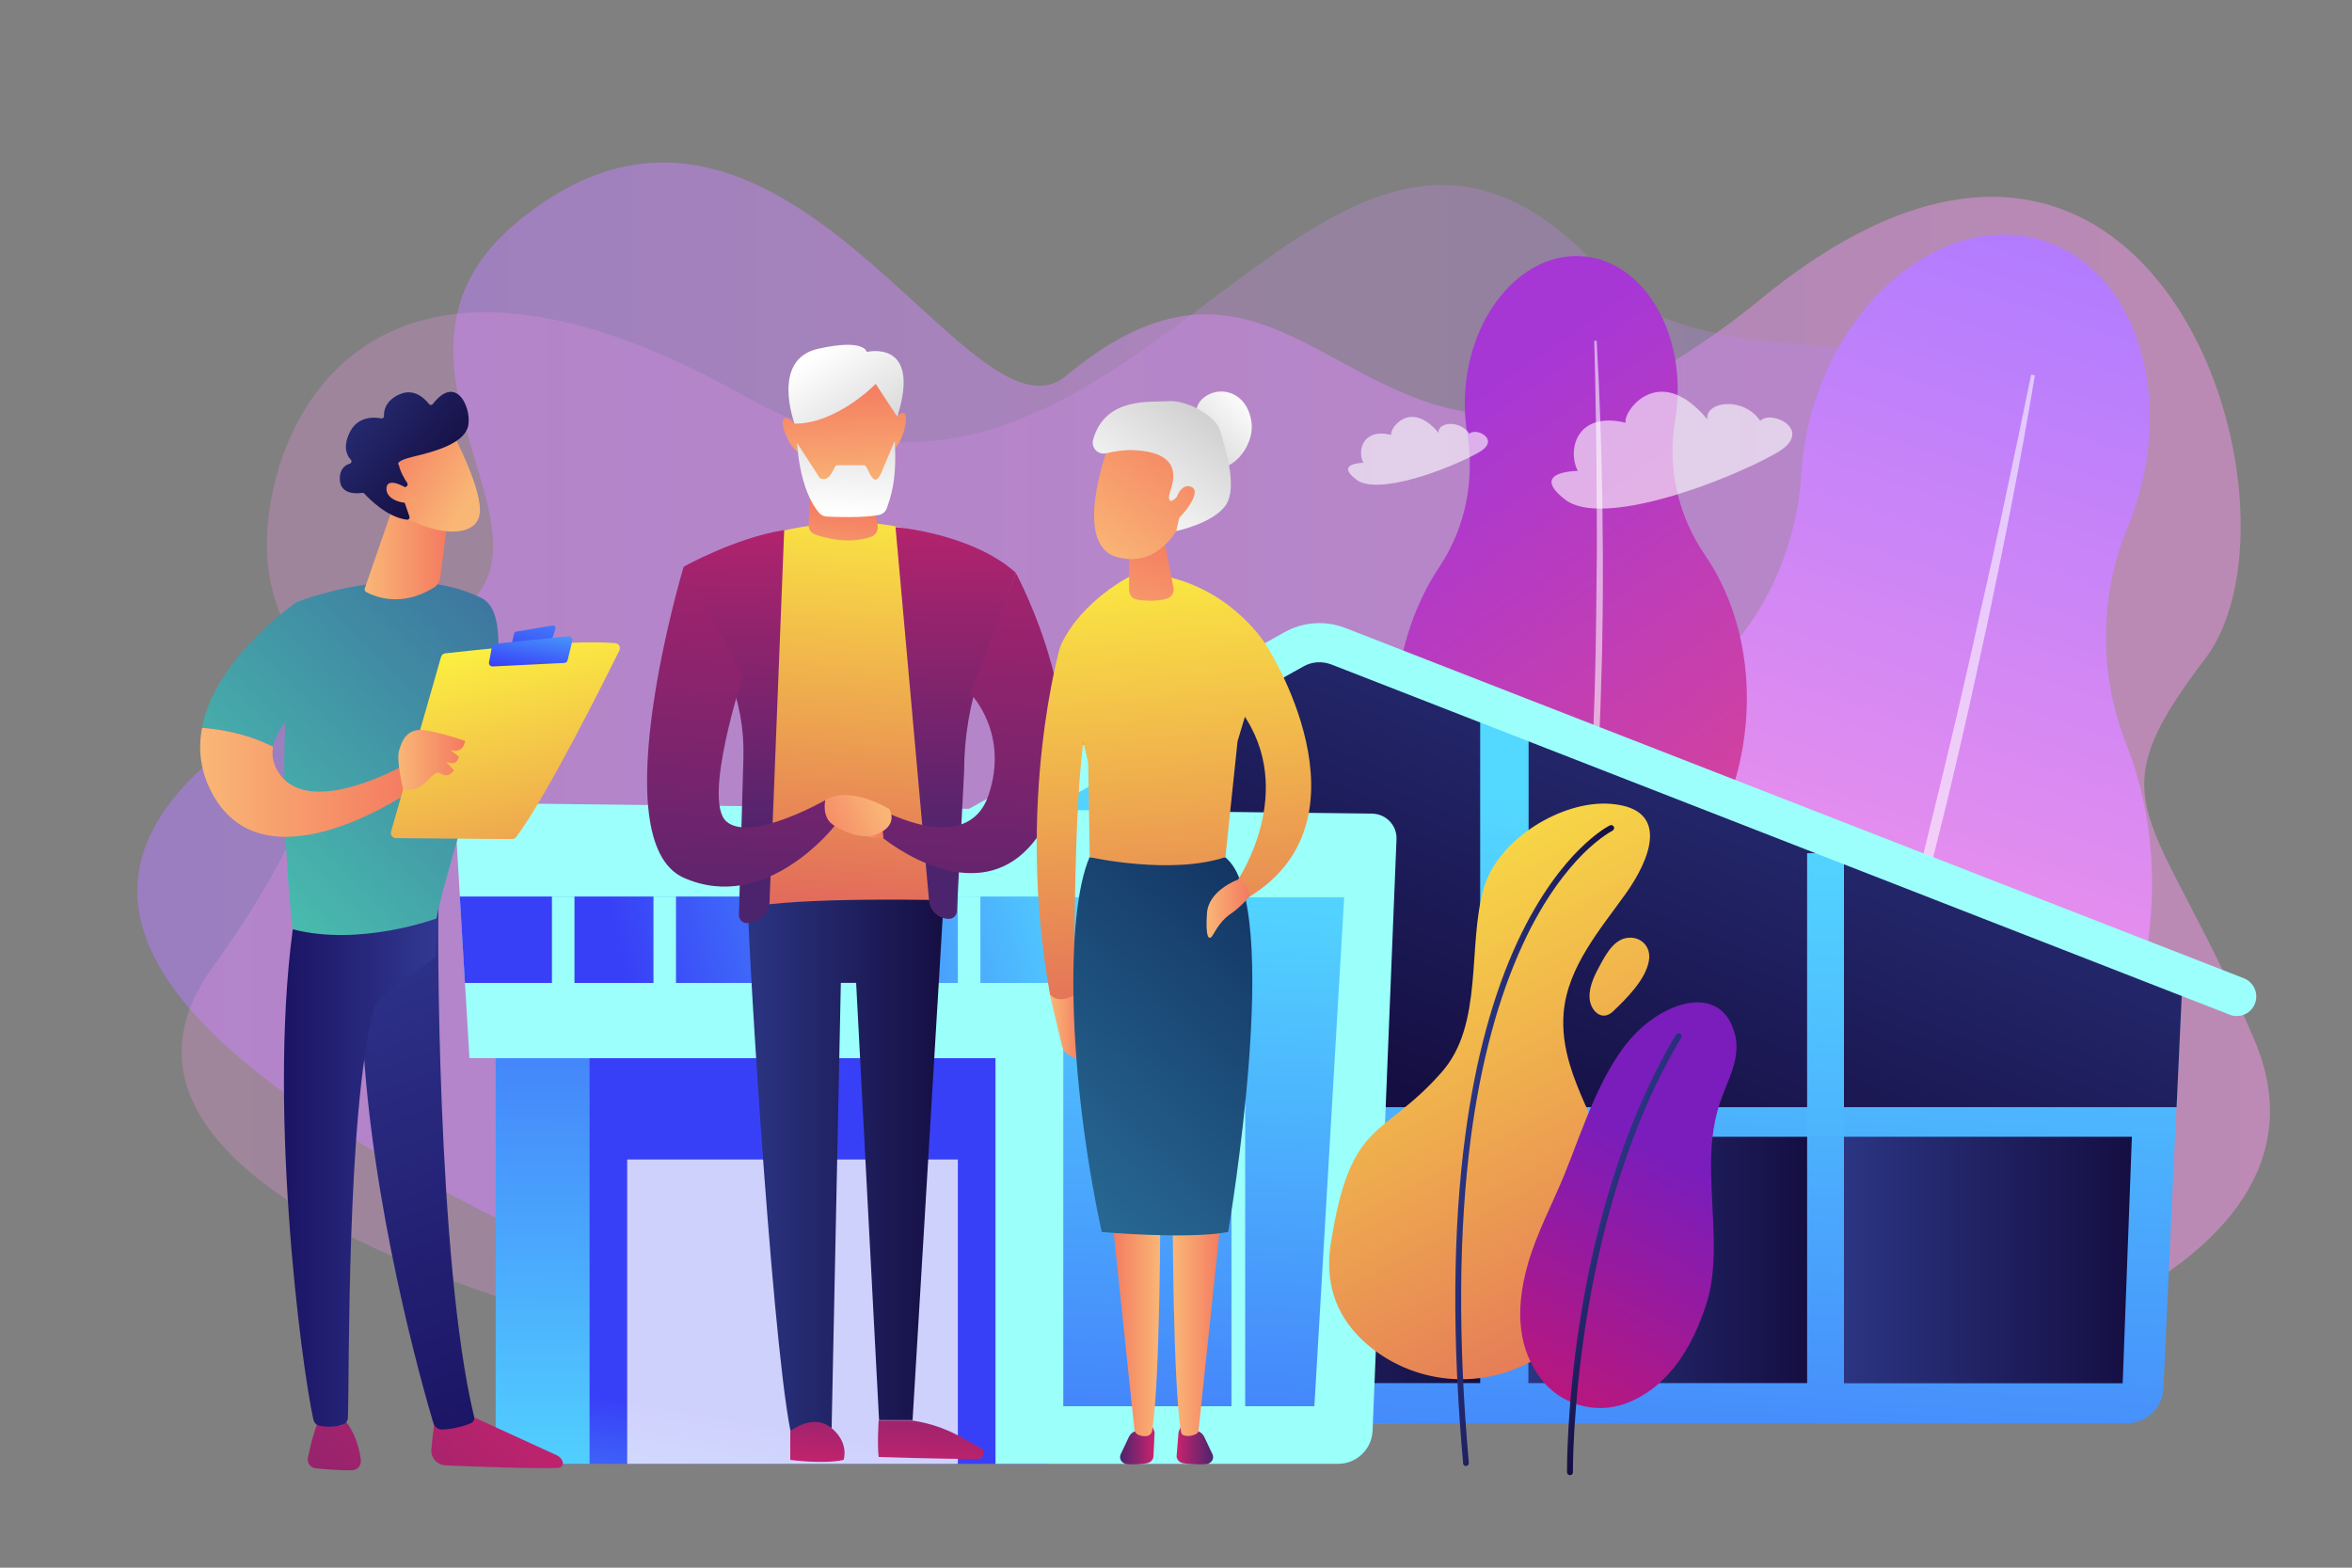 <?xml version="1.0" encoding="utf-8"?>
<!-- Generator: Adobe Illustrator 22.1.0, SVG Export Plug-In . SVG Version: 6.00 Build 0)  -->
<svg version="1.1" id="Illustration" xmlns="http://www.w3.org/2000/svg" xmlns:xlink="http://www.w3.org/1999/xlink" x="0px"
	 y="0px" viewBox="0 0 1200 800" style="enable-background:new 0 0 1200 800;" xml:space="preserve">
<rect x="0" y="0" width="1200" height="800" fill="#808080" stroke="none"/>
<style type="text/css">
	.st0{opacity:0.5;fill:url(#SVGID_1_);enable-background:new    ;}
	.st1{opacity:0.26;fill:url(#SVGID_2_);enable-background:new    ;}
	.st2{fill:url(#SVGID_3_);}
	.st3{opacity:0.57;fill:#FFFFFF;enable-background:new    ;}
	.st4{fill:url(#SVGID_4_);}
	.st5{fill:url(#SVGID_5_);}
	.st6{fill:url(#SVGID_6_);}
	.st7{fill:url(#SVGID_7_);}
	.st8{fill:url(#SVGID_8_);}
	.st9{fill:url(#SVGID_9_);}
	.st10{fill:url(#SVGID_10_);}
	.st11{fill:url(#SVGID_11_);}
	.st12{fill:url(#SVGID_12_);}
	.st13{fill:url(#SVGID_13_);}
	.st14{fill:url(#SVGID_14_);}
	.st15{fill:url(#SVGID_15_);}
	.st16{opacity:0.76;fill:#FFFFFF;enable-background:new    ;}
	.st17{fill:url(#SVGID_16_);}
	.st18{fill:url(#SVGID_17_);}
	.st19{fill:url(#SVGID_18_);}
	.st20{fill:url(#SVGID_19_);}
	.st21{fill:url(#SVGID_20_);}
	.st22{fill:url(#SVGID_21_);}
	.st23{fill:url(#SVGID_22_);}
	.st24{fill:url(#SVGID_23_);}
	.st25{fill:url(#SVGID_24_);}
	.st26{fill:url(#SVGID_25_);}
	.st27{fill:url(#SVGID_26_);}
	.st28{fill:url(#SVGID_27_);}
	.st29{fill:url(#SVGID_28_);}
	.st30{fill:url(#SVGID_29_);}
	.st31{fill:url(#SVGID_30_);}
	.st32{fill:url(#SVGID_31_);}
	.st33{fill:url(#SVGID_32_);}
	.st34{fill:url(#SVGID_33_);}
	.st35{fill:url(#SVGID_34_);}
	.st36{fill:url(#SVGID_35_);}
	.st37{fill:url(#SVGID_36_);}
	.st38{fill:url(#SVGID_37_);}
	.st39{fill:url(#SVGID_38_);}
	.st40{fill:url(#SVGID_39_);}
	.st41{fill:url(#SVGID_40_);}
	.st42{fill:url(#SVGID_41_);}
	.st43{fill:url(#SVGID_42_);}
	.st44{fill:url(#SVGID_43_);}
	.st45{fill:url(#SVGID_44_);}
	.st46{fill:url(#SVGID_45_);}
	.st47{fill:url(#SVGID_46_);}
	.st48{fill:url(#SVGID_47_);}
	.st49{fill:url(#SVGID_48_);}
	.st50{fill:url(#SVGID_49_);}
	.st51{fill:url(#SVGID_50_);}
	.st52{fill:url(#SVGID_51_);}
	.st53{fill:url(#SVGID_52_);}
	.st54{fill:url(#SVGID_53_);}
	.st55{fill:url(#SVGID_54_);}
	.st56{fill:url(#SVGID_55_);}
	.st57{fill:url(#SVGID_56_);}
	.st58{fill:url(#SVGID_57_);}
	.st59{fill:url(#SVGID_58_);}
	.st60{fill:url(#SVGID_59_);}
	.st61{fill:url(#SVGID_60_);}
	.st62{fill:url(#SVGID_61_);}
	.st63{opacity:0.6;fill:#FFFFFF;enable-background:new    ;}
	.st64{fill:url(#SVGID_62_);}
	.st65{fill:url(#SVGID_63_);}
	.st66{fill:url(#SVGID_64_);}
	.st67{fill:url(#SVGID_65_);}
	.st68{fill:url(#SVGID_66_);}
	.st69{fill:url(#SVGID_67_);}
	.st70{fill:url(#SVGID_68_);}
	.st71{fill:url(#SVGID_69_);}
	.st72{fill:url(#SVGID_70_);}
	.st73{fill:url(#SVGID_71_);}
	.st74{fill:url(#SVGID_72_);}
	.st75{fill:url(#SVGID_73_);}
	.st76{fill:url(#SVGID_74_);}
	.st77{fill:url(#SVGID_75_);}
	.st78{fill:url(#SVGID_76_);}
	.st79{fill:url(#SVGID_77_);}
	.st80{fill:url(#SVGID_78_);}
</style>
<g>
	
		<linearGradient id="SVGID_1_" gradientUnits="userSpaceOnUse" x1="70.086" y1="404.257" x2="1158.126" y2="404.257" gradientTransform="matrix(1 0 0 -1 0 802)">
		<stop  offset="0" style="stop-color:#B37CFF"/>
		<stop  offset="1" style="stop-color:#F895E7"/>
	</linearGradient>
	<path class="st0" d="M264,113.2c-84.6,69.9,28.5,159.6-30.1,198.8S-67.3,427.5,177,579.1S611.2,701.3,836,712
		c157.3,7.5,365.3-61.3,314.3-181.1c-51-119.8-83.5-118.3-25.2-194.8c58.2-76.5-25.6-347.7-226-184.1s-221-72-355.2,39.8
		C493.9,233.4,397.6,2.7,264,113.2z"/>
	
		<linearGradient id="SVGID_2_" gradientUnits="userSpaceOnUse" x1="-2367.018" y1="391.267" x2="-1381.983" y2="391.267" gradientTransform="matrix(-1 0 0 -1 -1289.352 802)">
		<stop  offset="0" style="stop-color:#B37CFF"/>
		<stop  offset="1" style="stop-color:#F895E7"/>
	</linearGradient>
	<path class="st1" d="M821.2,142.8c57.8,67.2,258.6-7.5,256.5,116.5C1075.2,404.4,877.9,447,941.8,549s-18,180.1-274.8,178
		S8.6,633,108.2,494s33.2-146.1,28.3-207.6C131.6,225,182,90.3,380.8,202.6S674.7-27.4,821.2,142.8z"/>
	<g>
		
			<linearGradient id="SVGID_3_" gradientUnits="userSpaceOnUse" x1="1910.987" y1="1763.84" x2="2019.291" y2="1334.238" gradientTransform="matrix(0.841 0.542 0.542 -0.841 -1496.602 587.327)">
			<stop  offset="0" style="stop-color:#B37CFF"/>
			<stop  offset="1" style="stop-color:#F895E7"/>
		</linearGradient>
		<path class="st2" d="M1086.8,520.4c16.1-49.7,14.2-99.8-1.7-139.9c-14.2-35.8-14.3-75.9,0.4-111.4c1.6-3.7,3-7.6,4.2-11.5
			c19.3-59.8-1.7-120.1-46.9-134.7c-45.2-14.6-97.5,22.1-116.8,81.9c-4,12.2-6.2,24.5-6.9,36.4c-2.3,37.9-18.2,73.9-45.9,99.9
			c-24.7,23.3-45,54.9-57.1,92.1c-18,55.6-13.6,111.7,7.9,153.7c8.1,15.9,13.3,33.2,15.2,50.9c3.1,29.5,19.6,54,45,62.2
			c27.4,8.8,57.5-3.9,77.4-29.6c11.3-14.6,25.2-26.8,40.8-36.5C1039.3,610.6,1070.6,570.7,1086.8,520.4z"/>
		<path class="st3" d="M1038.2,191.5c-6.8,41.4-15,82.6-23.6,123.7c-2.2,10.3-4.5,20.5-6.7,30.8l-3.4,15.4l-3.5,15.3
			c-2.4,10.2-4.7,20.5-7.2,30.7l-7.6,30.6c-5.3,20.3-10.4,40.7-16.1,60.9c-2.8,10.1-5.5,20.3-8.5,30.3l-9,30.2
			c-12.3,40.2-25.7,80-41.1,119.1l-1.7-0.6l10.4-29.7l2.6-7.4l2.4-7.5l4.8-15l4.8-15c1.6-5,3.1-10,4.6-15c3-10,6.1-20.1,9-30.1
			c11.5-40.3,22.5-80.8,32.7-121.5c4.9-20.4,10-40.7,14.8-61.1l3.6-15.3l3.5-15.3c2.3-10.2,4.7-20.4,6.9-30.7
			c4.7-20.5,9.2-40.9,13.5-61.5c4.4-20.5,8.7-41.1,12.9-61.6L1038.2,191.5z"/>
	</g>
	<g>
		
			<linearGradient id="SVGID_4_" gradientUnits="userSpaceOnUse" x1="1670.579" y1="1516.882" x2="2046.403" y2="1363.404" gradientTransform="matrix(0.841 0.542 0.542 -0.841 -1496.602 587.327)">
			<stop  offset="0" style="stop-color:#A737D5"/>
			<stop  offset="1" style="stop-color:#EF497A"/>
		</linearGradient>
		<path class="st4" d="M890.7,369.3c2.9-32.9-5.3-63.5-20.7-85.9c-13.8-20-19.5-44.7-15.4-68.6c0.4-2.5,0.8-5.1,1-7.7
			c3.5-39.5-17.9-73.7-47.7-76.3c-29.8-2.6-56.8,27.3-60.2,66.9c-0.7,8.1-0.4,15.9,0.9,23.4c3.9,23.6-0.8,48-14.1,68
			c-11.9,17.8-19.9,40.1-22.1,64.8c-3.2,36.8,7.4,70.6,26.4,93.5c7.2,8.6,12.8,18.5,16.5,29.2c6,17.7,19.6,30.5,36.3,32
			c18,1.6,34.8-10.5,43.3-29.2c4.9-10.6,11.7-20,19.9-28.3C874.2,431.5,887.8,402.6,890.7,369.3z"/>
		<path class="st3" d="M814.6,173.8c1.6,26.5,2.4,53,2.9,79.5c0.1,6.6,0.1,13.3,0.2,19.9l0.1,9.9l0,9.9c0,6.6,0,13.3-0.1,19.9
			l-0.3,19.9c-0.4,13.3-0.7,26.5-1.3,39.8c-0.3,6.6-0.5,13.3-1,19.9l-1.3,19.9c-1.9,26.5-4.5,52.9-8.5,79.1l-1.1-0.2l2.2-19.7
			l0.6-4.9l0.4-5l0.8-9.9l0.9-9.9c0.3-3.3,0.5-6.6,0.7-9.9c0.4-6.6,0.9-13.2,1.3-19.8c1.4-26.4,2.5-52.9,3-79.4
			c0.2-13.2,0.4-26.5,0.5-39.7l0.1-9.9l0-9.9c0-6.6,0-13.2-0.1-19.9c0-13.2-0.1-26.5-0.4-39.7c-0.2-13.2-0.4-26.5-0.8-39.7
			L814.6,173.8z"/>
	</g>
	<g>
		<g>
			
				<linearGradient id="SVGID_5_" gradientUnits="userSpaceOnUse" x1="798.092" y1="400.223" x2="757.266" y2="-252.998" gradientTransform="matrix(1 0 0 -1 0 802)">
				<stop  offset="0" style="stop-color:#53D8FF"/>
				<stop  offset="1" style="stop-color:#3840F7"/>
			</linearGradient>
			<path class="st5" d="M470.8,439.1l200.9-113.3l441.8,172l-9.7,210.4c-0.4,10.2-8.8,18.2-19,18.2H481.6L470.8,439.1z"/>
			
				<linearGradient id="SVGID_6_" gradientUnits="userSpaceOnUse" x1="878.477" y1="517.023" x2="761.252" y2="227.311" gradientTransform="matrix(1 0 0 -1 0 802)">
				<stop  offset="0" style="stop-color:#2B3582"/>
				<stop  offset="1" style="stop-color:#150E42"/>
			</linearGradient>
			<polygon class="st6" points="470.8,439.1 475.5,565 1110.5,565 1113.6,497.9 671.7,325.9 			"/>
			
				<linearGradient id="SVGID_7_" gradientUnits="userSpaceOnUse" x1="937.11" y1="385.183" x2="893.93" y2="-305.69" gradientTransform="matrix(1 0 0 -1 0 802)">
				<stop  offset="0" style="stop-color:#53D8FF"/>
				<stop  offset="1" style="stop-color:#3840F7"/>
			</linearGradient>
			<rect x="922" y="435.4" class="st7" width="18.8" height="144.2"/>
			
				<linearGradient id="SVGID_8_" gradientUnits="userSpaceOnUse" x1="771.698" y1="396.132" x2="728.516" y2="-294.778" gradientTransform="matrix(1 0 0 -1 0 802)">
				<stop  offset="0" style="stop-color:#53D8FF"/>
				<stop  offset="1" style="stop-color:#3840F7"/>
			</linearGradient>
			<rect x="755.2" y="365.8" class="st8" width="24.7" height="213.9"/>
			
				<linearGradient id="SVGID_9_" gradientUnits="userSpaceOnUse" x1="566.459" y1="413.43" x2="523.278" y2="-277.476" gradientTransform="matrix(1 0 0 -1 0 802)">
				<stop  offset="0" style="stop-color:#53D8FF"/>
				<stop  offset="1" style="stop-color:#3840F7"/>
			</linearGradient>
			<rect x="549.5" y="385.7" class="st9" width="22.3" height="190.2"/>
			
				<linearGradient id="SVGID_10_" gradientUnits="userSpaceOnUse" x1="1139.098" y1="408.318" x2="407.663" y2="331.012" gradientTransform="matrix(1 0 0 -1 0 802)">
				<stop  offset="0" style="stop-color:#9CFFFB"/>
				<stop  offset="1" style="stop-color:#9BFFFA"/>
			</linearGradient>
			<path class="st10" d="M1141.2,518.5c-1.2,0-2.4-0.2-3.6-0.7L679.3,339.1c-4.7-1.8-9.9-1.5-14.3,1l-242.8,136
				c-4.8,2.7-10.9,1-13.6-3.8s-1-10.9,3.8-13.6l242.8-136c9.6-5.4,21-6.2,31.3-2.2l458.3,178.7c5.1,2,7.7,7.8,5.7,12.9
				C1149,516.1,1145.2,518.5,1141.2,518.5z"/>
			
				<linearGradient id="SVGID_11_" gradientUnits="userSpaceOnUse" x1="571.86" y1="158.99" x2="755.18" y2="158.99" gradientTransform="matrix(1 0 0 -1 0 802)">
				<stop  offset="0" style="stop-color:#2B3582"/>
				<stop  offset="1" style="stop-color:#150E42"/>
			</linearGradient>
			<rect x="571.9" y="580.1" class="st11" width="183.3" height="125.7"/>
			
				<linearGradient id="SVGID_12_" gradientUnits="userSpaceOnUse" x1="779.85" y1="158.99" x2="922.04" y2="158.99" gradientTransform="matrix(1 0 0 -1 0 802)">
				<stop  offset="0" style="stop-color:#2B3582"/>
				<stop  offset="1" style="stop-color:#150E42"/>
			</linearGradient>
			<rect x="779.8" y="580.1" class="st12" width="142.2" height="125.7"/>
			
				<linearGradient id="SVGID_13_" gradientUnits="userSpaceOnUse" x1="940.84" y1="158.995" x2="1087.73" y2="158.995" gradientTransform="matrix(1 0 0 -1 0 802)">
				<stop  offset="0" style="stop-color:#2B3582"/>
				<stop  offset="1" style="stop-color:#150E42"/>
			</linearGradient>
			<polygon class="st13" points="1083,705.9 940.8,705.9 940.8,580.1 1087.7,580.1 			"/>
		</g>
		
			<linearGradient id="SVGID_14_" gradientUnits="userSpaceOnUse" x1="361.896" y1="-73.93" x2="387.99" y2="74.334" gradientTransform="matrix(1 0 0 -1 0 802)">
			<stop  offset="0" style="stop-color:#53D8FF"/>
			<stop  offset="1" style="stop-color:#3840F7"/>
		</linearGradient>
		<rect x="274" y="522.7" class="st14" width="260.7" height="224.3"/>
		
			<linearGradient id="SVGID_15_" gradientUnits="userSpaceOnUse" x1="276.073" y1="29.228" x2="278.445" y2="462.032" gradientTransform="matrix(1 0 0 -1 0 802)">
			<stop  offset="0" style="stop-color:#53D8FF"/>
			<stop  offset="1" style="stop-color:#3840F7"/>
		</linearGradient>
		<path class="st15" d="M300.8,747h-35.4c-6.9,0-12.5-5.6-12.5-12.5V515h47.9V747z"/>
		<rect x="320" y="591.7" class="st16" width="168.7" height="155.3"/>
		
			<linearGradient id="SVGID_16_" gradientUnits="userSpaceOnUse" x1="232.559" y1="223.615" x2="712.431" y2="223.615" gradientTransform="matrix(1 0 0 -1 0 802)">
			<stop  offset="0" style="stop-color:#9CFFFB"/>
			<stop  offset="1" style="stop-color:#9BFFFA"/>
		</linearGradient>
		<path class="st17" d="M245.3,409.8c-7.3-0.1-13.2,6-12.7,13.4l6.9,116.8h268.4v207h174.8c9.4,0,17.2-7.4,17.6-16.9l12.2-301.8
			c0.3-7.1-5.3-13-12.5-13.1L245.3,409.8z"/>
		
			<linearGradient id="SVGID_17_" gradientUnits="userSpaceOnUse" x1="554.299" y1="366.15" x2="319.802" y2="305.713" gradientTransform="matrix(1 0 0 -1 0 802)">
			<stop  offset="0" style="stop-color:#53D8FF"/>
			<stop  offset="1" style="stop-color:#3840F7"/>
		</linearGradient>
		<polygon class="st18" points="237.2,501.6 534.7,501.6 534.7,457.5 234.6,457.5 		"/>
		
			<linearGradient id="SVGID_18_" gradientUnits="userSpaceOnUse" x1="281.64" y1="322.425" x2="293.14" y2="322.425" gradientTransform="matrix(1 0 0 -1 0 802)">
			<stop  offset="0" style="stop-color:#9CFFFB"/>
			<stop  offset="1" style="stop-color:#9BFFFA"/>
		</linearGradient>
		<rect x="281.6" y="457.5" class="st19" width="11.5" height="44.1"/>
		
			<linearGradient id="SVGID_19_" gradientUnits="userSpaceOnUse" x1="333.39" y1="322.425" x2="344.89" y2="322.425" gradientTransform="matrix(1 0 0 -1 0 802)">
			<stop  offset="0" style="stop-color:#9CFFFB"/>
			<stop  offset="1" style="stop-color:#9BFFFA"/>
		</linearGradient>
		<rect x="333.4" y="457.5" class="st20" width="11.5" height="44.1"/>
		
			<linearGradient id="SVGID_20_" gradientUnits="userSpaceOnUse" x1="385.15" y1="322.425" x2="396.65" y2="322.425" gradientTransform="matrix(1 0 0 -1 0 802)">
			<stop  offset="0" style="stop-color:#9CFFFB"/>
			<stop  offset="1" style="stop-color:#9BFFFA"/>
		</linearGradient>
		<rect x="385.1" y="457.5" class="st21" width="11.5" height="44.1"/>
		
			<linearGradient id="SVGID_21_" gradientUnits="userSpaceOnUse" x1="436.91" y1="322.425" x2="448.41" y2="322.425" gradientTransform="matrix(1 0 0 -1 0 802)">
			<stop  offset="0" style="stop-color:#9CFFFB"/>
			<stop  offset="1" style="stop-color:#9BFFFA"/>
		</linearGradient>
		<rect x="436.9" y="457.5" class="st22" width="11.5" height="44.1"/>
		
			<linearGradient id="SVGID_22_" gradientUnits="userSpaceOnUse" x1="488.67" y1="322.425" x2="500.17" y2="322.425" gradientTransform="matrix(1 0 0 -1 0 802)">
			<stop  offset="0" style="stop-color:#9CFFFB"/>
			<stop  offset="1" style="stop-color:#9BFFFA"/>
		</linearGradient>
		<rect x="488.7" y="457.5" class="st23" width="11.5" height="44.1"/>
		
			<linearGradient id="SVGID_23_" gradientUnits="userSpaceOnUse" x1="614.881" y1="360.034" x2="591.816" y2="-154.182" gradientTransform="matrix(1 0 0 -1 0 802)">
			<stop  offset="0" style="stop-color:#53D8FF"/>
			<stop  offset="1" style="stop-color:#3840F7"/>
		</linearGradient>
		<polygon class="st24" points="670.6,717.6 542.5,717.6 542.5,457.9 685.8,457.9 		"/>
		
			<linearGradient id="SVGID_24_" gradientUnits="userSpaceOnUse" x1="591.711" y1="364.527" x2="567.241" y2="-181.015" gradientTransform="matrix(1 0 0 -1 0 802)">
			<stop  offset="0" style="stop-color:#9CFFFB"/>
			<stop  offset="1" style="stop-color:#9BFFFA"/>
		</linearGradient>
		<rect x="581.3" y="450.9" class="st25" width="7" height="282"/>
		
			<linearGradient id="SVGID_25_" gradientUnits="userSpaceOnUse" x1="638.721" y1="364.527" x2="614.251" y2="-181.015" gradientTransform="matrix(1 0 0 -1 0 802)">
			<stop  offset="0" style="stop-color:#9CFFFB"/>
			<stop  offset="1" style="stop-color:#9BFFFA"/>
		</linearGradient>
		<rect x="628.3" y="450.9" class="st26" width="7" height="282"/>
	</g>
	<g>
		<g>
			<g>
				
					<linearGradient id="SVGID_26_" gradientUnits="userSpaceOnUse" x1="1104.751" y1="593.195" x2="1409.091" y2="195.69" gradientTransform="matrix(0.988 0.155 0.155 -0.988 -508.612 798.317)">
					<stop  offset="0" style="stop-color:#FDF53F"/>
					<stop  offset="1" style="stop-color:#D93C65"/>
				</linearGradient>
				<path class="st27" d="M801,543.5c-2.6-8.7-4-17.5-3.2-26.8c2-23.4,18.8-42.6,31.9-61c12-16.9,23-43.1-8-45.5
					c-24.7-1.9-57.3,17.9-64.6,42.8c-8.6,29.5,0.1,69.7-21.6,94.2c-30.3,34.4-46.4,22.9-56.5,87.3c-4.3,27.5,8.5,45.1,24.7,56.3
					c25.5,17.5,59.2,17.4,84.5-0.4c22.4-15.7,38.2-40.9,38.5-68.7C827,593.7,808.8,569.5,801,543.5z"/>
				
					<linearGradient id="SVGID_27_" gradientUnits="userSpaceOnUse" x1="1206.797" y1="412.075" x2="1257.596" y2="412.075" gradientTransform="matrix(0.988 0.155 0.155 -0.988 -508.612 798.317)">
					<stop  offset="0" style="stop-color:#2B3582"/>
					<stop  offset="1" style="stop-color:#150E42"/>
				</linearGradient>
				<path class="st28" d="M748,748.2c-0.8,0-1.4-0.6-1.5-1.4c-5.7-63.1-5.3-119.5,1.1-167.5c5.1-38.5,14.1-71.8,26.7-98.9
					c11.3-24.2,23.4-39,31.6-47.1c9-8.9,15.2-12,15.5-12.1c0.8-0.4,1.6,0,2,0.7s0,1.6-0.7,2c-0.1,0.1-6.2,3.1-14.9,11.7
					c-8,8-19.9,22.5-30.9,46.4c-12.4,26.9-21.3,59.8-26.4,98c-6.3,47.7-6.7,103.8-1.1,166.5c0.1,0.8-0.5,1.5-1.4,1.6
					C748.1,748.2,748.1,748.2,748,748.2z"/>
			</g>
			
				<linearGradient id="SVGID_28_" gradientUnits="userSpaceOnUse" x1="1166.874" y1="640.762" x2="1471.217" y2="243.254" gradientTransform="matrix(0.988 0.155 0.155 -0.988 -508.612 798.317)">
				<stop  offset="0" style="stop-color:#FDF53F"/>
				<stop  offset="1" style="stop-color:#D93C65"/>
			</linearGradient>
			<path class="st29" d="M836,479.4c-1.1-0.5-2.4-0.8-3.8-0.9c-7.8-0.3-12.2,7.3-15.4,13.2c-2.8,5.1-6.1,11.3-5.8,17.3
				c0.2,6.5,6.1,12.7,12,7.1c6.7-6.4,16.8-16.3,18.3-26C842.1,485.4,840,481.2,836,479.4z"/>
		</g>
		<g>
			
				<linearGradient id="SVGID_29_" gradientUnits="userSpaceOnUse" x1="1537.676" y1="637.044" x2="1561.469" y2="819.457" gradientTransform="matrix(0.926 0.377 0.377 -0.926 -900.055 761.802)">
				<stop  offset="0" style="stop-color:#CE1567"/>
				<stop  offset="1" style="stop-color:#7A1DBC"/>
			</linearGradient>
			<path class="st30" d="M870.7,665.1c6.4-20.1,2.6-44.9,2.3-67.3c-0.2-11.8,0.7-23.4,4.4-34.7c3.7-11.3,11-22.9,7.8-35.2
				c-6.4-24.7-32-18-48.5-2.7c-19.1,17.7-28.7,50.1-38.7,74.6c-6.1,14.8-14,29.7-18.4,45c-7.3,25.4-4.2,44.3,6.3,58.4
				c10,13.5,27.8,18.8,43.6,13C843.8,710.9,860.4,697.5,870.7,665.1z"/>
			
				<linearGradient id="SVGID_30_" gradientUnits="userSpaceOnUse" x1="1533.821" y1="765.196" x2="1572.991" y2="765.196" gradientTransform="matrix(0.926 0.377 0.377 -0.926 -900.055 761.802)">
				<stop  offset="0" style="stop-color:#2B3582"/>
				<stop  offset="1" style="stop-color:#150E42"/>
			</linearGradient>
			<path class="st31" d="M801,752.8c-0.8,0-1.5-0.7-1.5-1.5c0-0.3-0.3-32.6,6.4-76c6.2-40.1,19.7-98.2,49.2-147.3
				c0.4-0.7,1.3-0.9,2.1-0.5s0.9,1.3,0.5,2.1c-55.9,93.2-55.2,220.5-55.2,221.8C802.5,752.1,801.9,752.8,801,752.8
				C801,752.8,801,752.8,801,752.8z"/>
		</g>
	</g>
	<g>
		
			<linearGradient id="SVGID_31_" gradientUnits="userSpaceOnUse" x1="381.328" y1="211.39" x2="481.79" y2="211.39" gradientTransform="matrix(1 0 0 -1 0 802)">
			<stop  offset="0" style="stop-color:#2B3582"/>
			<stop  offset="1" style="stop-color:#150E42"/>
		</linearGradient>
		<path class="st32" d="M381.5,454.9c-1.5,0.3,11.7,224.8,21.8,275.3l21-1.6l4.7-227.1h7.8l11.7,223.2h17.1l16.3-272.2
			C481.8,452.5,416.5,447.9,381.5,454.9z"/>
		
			<linearGradient id="SVGID_32_" gradientUnits="userSpaceOnUse" x1="416.45" y1="49.229" x2="419.634" y2="133.072" gradientTransform="matrix(1 0 0 -1 0 802)">
			<stop  offset="0" style="stop-color:#CB236D"/>
			<stop  offset="1" style="stop-color:#4C246D"/>
		</linearGradient>
		<path class="st33" d="M403.2,745c0,0,17.1,2.3,27.2,0c0,0,3.1-8.6-6.2-16.3c-9.3-7.8-21,1.6-21,1.6V745z"/>
		
			<linearGradient id="SVGID_33_" gradientUnits="userSpaceOnUse" x1="474.315" y1="47.031" x2="477.499" y2="130.875" gradientTransform="matrix(1 0 0 -1 0 802)">
			<stop  offset="0" style="stop-color:#CB236D"/>
			<stop  offset="1" style="stop-color:#4C246D"/>
		</linearGradient>
		<path class="st34" d="M448.3,724.8c0,0-0.8,12.4,0,18.7c0,0,32.7,1.1,50.6,1c3.3,0,4.2-4.5,1.2-5.8c-5.8-2.5-16.1-11.1-34.7-13.8
			H448.3z"/>
		
			<linearGradient id="SVGID_34_" gradientUnits="userSpaceOnUse" x1="447.038" y1="566.014" x2="425.72" y2="263.449" gradientTransform="matrix(1 0 0 -1 0 802)">
			<stop  offset="0" style="stop-color:#FDF53F"/>
			<stop  offset="1" style="stop-color:#D93C65"/>
		</linearGradient>
		<path class="st35" d="M388.5,273.7c0,0,45.1-14.8,80.9-1.6l17.9,187.4c0,0-80.1-2.3-107.3,3.9L388.5,273.7z"/>
		
			<linearGradient id="SVGID_35_" gradientUnits="userSpaceOnUse" x1="375.533" y1="573.567" x2="371.287" y2="370.855" gradientTransform="matrix(1 0 0 -1 0 802)">
			<stop  offset="0" style="stop-color:#CB236D"/>
			<stop  offset="1" style="stop-color:#4C246D"/>
		</linearGradient>
		<path class="st36" d="M348.8,289.2c0,0,26.4-14.8,51.3-18.7l-7.5,190.3c-0.2,4.7-3.6,8.7-8.2,9.7l-2.6,0.5
			c-2.5,0.5-4.9-1.5-4.8-4.1l2.3-80.3c0.4-14.5-2.2-28.9-7.7-42.2L348.8,289.2z"/>
		
			<linearGradient id="SVGID_36_" gradientUnits="userSpaceOnUse" x1="488.654" y1="571.198" x2="484.409" y2="368.486" gradientTransform="matrix(1 0 0 -1 0 802)">
			<stop  offset="0" style="stop-color:#CB236D"/>
			<stop  offset="1" style="stop-color:#4C246D"/>
		</linearGradient>
		<path class="st37" d="M456.9,269c0,0,38.9,3.1,61.4,23.3l-17.5,49.5c-5.9,16.6-8.9,34.2-8.9,51.9l-3.7,71.4
			c-0.1,2.1-1.9,3.8-4,3.8l0,0c-5.3,0-9.7-4-10.2-9.3L456.9,269z"/>
		
			<linearGradient id="SVGID_37_" gradientUnits="userSpaceOnUse" x1="425.368" y1="499.804" x2="430.623" y2="544.766" gradientTransform="matrix(1 0 0 -1 0 802)">
			<stop  offset="0" style="stop-color:#F9B776"/>
			<stop  offset="4.960000e-02" style="stop-color:#F9B475"/>
			<stop  offset="1" style="stop-color:#F47960"/>
		</linearGradient>
		<path class="st38" d="M413.3,245.7l-0.7,22.2c-0.1,2.2,1.3,4.2,3.4,4.9c5.7,2,17.4,5,28.5,1.1c2.2-0.8,3.6-3.1,3.3-5.5l-3.3-22.6
			L413.3,245.7L413.3,245.7z"/>
		
			<linearGradient id="SVGID_38_" gradientUnits="userSpaceOnUse" x1="432.261" y1="550.132" x2="430.251" y2="608.062" gradientTransform="matrix(1 0 0 -1 0 802)">
			<stop  offset="0" style="stop-color:#F9B776"/>
			<stop  offset="4.960000e-02" style="stop-color:#F9B475"/>
			<stop  offset="1" style="stop-color:#F47960"/>
		</linearGradient>
		<path class="st39" d="M404,205.2c0,0,3.9,39.7,12.4,49.8c0,0,25.7,2.3,35-3.1c0,0,6.6-19.8,5.8-46.3c0,0,1.3-24.1-25.3-26.1
			C400.9,177.2,404,205.2,404,205.2z"/>
		
			<linearGradient id="SVGID_39_" gradientUnits="userSpaceOnUse" x1="459.411" y1="551.074" x2="457.4" y2="609.004" gradientTransform="matrix(1 0 0 -1 0 802)">
			<stop  offset="0" style="stop-color:#F9B776"/>
			<stop  offset="4.960000e-02" style="stop-color:#F9B475"/>
			<stop  offset="1" style="stop-color:#F47960"/>
		</linearGradient>
		<path class="st40" d="M454.6,217.7c0,0,2.3-7,6.2-7s-0.8,18.7-6.2,18.7V217.7z"/>
		
			<linearGradient id="SVGID_40_" gradientUnits="userSpaceOnUse" x1="405.246" y1="549.195" x2="403.236" y2="607.124" gradientTransform="matrix(1 0 0 -1 0 802)">
			<stop  offset="0" style="stop-color:#F9B776"/>
			<stop  offset="4.960000e-02" style="stop-color:#F9B475"/>
			<stop  offset="1" style="stop-color:#F47960"/>
		</linearGradient>
		<path class="st41" d="M407.5,219.5c0,0-3.3-6.6-7.1-6.1c-3.9,0.5,3.3,18.4,8.7,17.7L407.5,219.5z"/>
		
			<linearGradient id="SVGID_41_" gradientUnits="userSpaceOnUse" x1="433.83" y1="607.998" x2="429.958" y2="540.241" gradientTransform="matrix(1 0 0 -1 0 802)">
			<stop  offset="0" style="stop-color:#CCCCCC"/>
			<stop  offset="0.997" style="stop-color:#FFFFFF"/>
		</linearGradient>
		<path class="st42" d="M406.7,226.1c0,0,0.9,23.7,11.3,35.7c1,1.1,2.3,1.7,3.8,1.8c5.3,0.3,18.9,0.7,26.6-0.8
			c1.9-0.4,3.5-1.7,4.1-3.6c1.9-5.5,5.2-14.2,4-34.2l-6.3,14.9c-4.6,12.3-7.1-2.6-9.3-2.5h-14c-1.5,0.1-3.1,9.3-8.6,6.6L406.7,226.1
			z"/>
		
			<linearGradient id="SVGID_42_" gradientUnits="userSpaceOnUse" x1="455.752" y1="565.438" x2="418.002" y2="622.548" gradientTransform="matrix(1 0 0 -1 0 802)">
			<stop  offset="0" style="stop-color:#CCCCCC"/>
			<stop  offset="0.997" style="stop-color:#FFFFFF"/>
		</linearGradient>
		<path class="st43" d="M446.8,195.9c0,0-19.8,20.4-41.4,20.3c0,0-12.3-32.7,11.9-38.2c24.1-5.4,24.9,1.6,24.9,1.6
			s28.2-6.9,15.6,33.1L446.8,195.9z"/>
		
			<linearGradient id="SVGID_43_" gradientUnits="userSpaceOnUse" x1="505.521" y1="604.634" x2="490.663" y2="295.791" gradientTransform="matrix(1 0 0 -1 0 802)">
			<stop  offset="0" style="stop-color:#CB236D"/>
			<stop  offset="1" style="stop-color:#4C246D"/>
		</linearGradient>
		<path class="st44" d="M449.1,412.9c0,0,44.3,24.9,55.2-7s-9.3-52.1-9.3-52.1l23.3-61.4c0,0,44.3,81.7,13.2,131.4
			c-29.1,46.6-80.9,3.9-80.9,3.9L449.1,412.9z"/>
		
			<linearGradient id="SVGID_44_" gradientUnits="userSpaceOnUse" x1="388.344" y1="610.271" x2="373.485" y2="301.428" gradientTransform="matrix(1 0 0 -1 0 802)">
			<stop  offset="0" style="stop-color:#CB236D"/>
			<stop  offset="1" style="stop-color:#4C246D"/>
		</linearGradient>
		<path class="st45" d="M348.8,289.2c0,0-42,140,0,158.7c42,18.7,77-26.4,77-26.4l-4.7-13.2c0,0-38.1,21.8-50.5,10.9
			c-12.4-10.9,8.6-74.7,8.6-74.7L348.8,289.2z"/>
		
			<linearGradient id="SVGID_45_" gradientUnits="userSpaceOnUse" x1="431.549" y1="383.312" x2="450.67" y2="383.312" gradientTransform="matrix(1 0 0 -1 0 802)">
			<stop  offset="0" style="stop-color:#F9B776"/>
			<stop  offset="4.960000e-02" style="stop-color:#F9B475"/>
			<stop  offset="1" style="stop-color:#F47960"/>
		</linearGradient>
		<path class="st46" d="M450.7,427.7c0,0-8.6,0.8-13.2-3.9c-4.7-4.7-9.3-13.2-2.3-14s14,3.1,14,3.1L450.7,427.7z"/>
		
			<linearGradient id="SVGID_46_" gradientUnits="userSpaceOnUse" x1="449.871" y1="392.838" x2="411.11" y2="373.458" gradientTransform="matrix(1 0 0 -1 0 802)">
			<stop  offset="0" style="stop-color:#F9B776"/>
			<stop  offset="4.960000e-02" style="stop-color:#F9B475"/>
			<stop  offset="1" style="stop-color:#F47960"/>
		</linearGradient>
		<path class="st47" d="M453.8,412.9c0,0-20.2-12.4-32.7-4.7c0,0-2.3,9.3,4.7,13.2c0,0,12.4,8.6,22.5,3.9
			C458.5,420.7,453.8,412.9,453.8,412.9z"/>
	</g>
	<g>
		
			<linearGradient id="SVGID_47_" gradientUnits="userSpaceOnUse" x1="535.67" y1="277.13" x2="552.79" y2="277.13" gradientTransform="matrix(1 0 0 -1 0 802)">
			<stop  offset="0" style="stop-color:#F9B776"/>
			<stop  offset="1" style="stop-color:#F47960"/>
		</linearGradient>
		<path class="st48" d="M552.8,542.4l-7.4-4c-1.8-0.9-3-2.6-3.5-4.5l-6.3-26.5l12.4,0.4L552.8,542.4z"/>
		
			<linearGradient id="SVGID_48_" gradientUnits="userSpaceOnUse" x1="530.101" y1="531.856" x2="559.936" y2="185.62" gradientTransform="matrix(1 0 0 -1 0 802)">
			<stop  offset="0" style="stop-color:#FDF53F"/>
			<stop  offset="1" style="stop-color:#D93C65"/>
		</linearGradient>
		<path class="st49" d="M541.1,329.3c0,0-23.3,79.3-5.4,178.1c0,0,3.7,5.4,12.4,0.4c0,0-0.7-119.4,7.1-140.4L541.1,329.3z"/>
		<g>
			
				<linearGradient id="SVGID_49_" gradientUnits="userSpaceOnUse" x1="-1859.762" y1="64.666" x2="-1842.196" y2="64.666" gradientTransform="matrix(-1 0 0 -1 -1270.691 802)">
				<stop  offset="0" style="stop-color:#CB236D"/>
				<stop  offset="1" style="stop-color:#4C246D"/>
			</linearGradient>
			<path class="st50" d="M587.7,727.4l1.4,3.4l-0.6,12.4c-0.1,1.7-1.5,3.2-3.4,3.5c-2.6,0.4-6.3,0.8-9.9,0.5
				c-2.8-0.2-4.5-2.8-3.4-5.1l4.2-8.9c0.6-1.3,1.8-2.4,3.2-2.8L587.7,727.4z"/>
			
				<linearGradient id="SVGID_50_" gradientUnits="userSpaceOnUse" x1="-1862.731" y1="128.035" x2="-1837.572" y2="128.035" gradientTransform="matrix(-1 0 0 -1 -1270.691 802)">
				<stop  offset="0" style="stop-color:#F9B776"/>
				<stop  offset="1" style="stop-color:#F47960"/>
			</linearGradient>
			<path class="st51" d="M592,615.1c0,0,0,89.8-4.2,115.1c-0.2,1.3-1.2,2.3-2.5,2.6c-1.2,0.2-2.8,0.2-4.7-0.7
				c-1-0.4-1.6-1.4-1.8-2.4l-11.9-112.9L592,615.1z"/>
			
				<linearGradient id="SVGID_51_" gradientUnits="userSpaceOnUse" x1="2481.598" y1="64.666" x2="2500.174" y2="64.666" gradientTransform="matrix(1 0 0 -1 -1881.309 802)">
				<stop  offset="0" style="stop-color:#CB236D"/>
				<stop  offset="1" style="stop-color:#4C246D"/>
			</linearGradient>
			<path class="st52" d="M602.7,727.4l-1.4,3.4l-1,12.4c0.1,1.7,1.5,3.2,3.4,3.5c2.6,0.4,7.9,0.8,11.5,0.5c2.8-0.2,4.5-2.8,3.4-5.1
				l-4.2-8.9c-0.6-1.3-1.8-2.4-3.2-2.8L602.7,727.4z"/>
			
				<linearGradient id="SVGID_52_" gradientUnits="userSpaceOnUse" x1="2479.638" y1="128.037" x2="2504.809" y2="128.037" gradientTransform="matrix(1 0 0 -1 -1881.309 802)">
				<stop  offset="0" style="stop-color:#F9B776"/>
				<stop  offset="1" style="stop-color:#F47960"/>
			</linearGradient>
			<path class="st53" d="M598.3,615.1c0,0,0,91,4.3,115.7c0.1,0.8,0.7,1.5,1.5,1.7c1.3,0.4,3.4,0.6,6.1-0.7c0.7-0.3,1.2-1,1.3-1.8
				l12-113.4L598.3,615.1z"/>
		</g>
		
			<linearGradient id="SVGID_53_" gradientUnits="userSpaceOnUse" x1="500.118" y1="170.489" x2="745.201" y2="435.179" gradientTransform="matrix(1 0 0 -1 0 802)">
			<stop  offset="0" style="stop-color:#2C759E"/>
			<stop  offset="1" style="stop-color:#051042"/>
		</linearGradient>
		<path class="st54" d="M555.9,437.4c-12.4,28.8-11.3,109.9,6.2,191.3c0,0,43.5,3.9,64.5,0c0,0,28.8-168-1.6-191.3H555.9z"/>
		
			<linearGradient id="SVGID_54_" gradientUnits="userSpaceOnUse" x1="588.1" y1="536.853" x2="617.934" y2="190.619" gradientTransform="matrix(1 0 0 -1 0 802)">
			<stop  offset="0" style="stop-color:#FDF53F"/>
			<stop  offset="1" style="stop-color:#D93C65"/>
		</linearGradient>
		<path class="st55" d="M646.1,329.3c0,0-16.3-27.2-50.5-35l-17.9-0.8c0,0-25.7,12.4-36.5,35.8l14,59.9l0.8,48.2
			c0,0,41.2,9.3,69.2,0l6.2-59.1L646.1,329.3z"/>
		
			<linearGradient id="SVGID_55_" gradientUnits="userSpaceOnUse" x1="566.516" y1="454.855" x2="593.612" y2="533.046" gradientTransform="matrix(1 0 0 -1 0 802)">
			<stop  offset="0" style="stop-color:#F9B776"/>
			<stop  offset="1" style="stop-color:#F47960"/>
		</linearGradient>
		<path class="st56" d="M576.1,271.7v29.5c0,2.4,1.7,4.4,4.1,4.8c3.9,0.6,9.9,1,15.1-0.5c2.4-0.7,3.9-3.1,3.4-5.6l-5.5-28.2
			L576.1,271.7L576.1,271.7z"/>
		
			<linearGradient id="SVGID_56_" gradientUnits="userSpaceOnUse" x1="556.479" y1="519.624" x2="611.163" y2="590.306" gradientTransform="matrix(1 0 0 -1 0 802)">
			<stop  offset="0" style="stop-color:#F9B776"/>
			<stop  offset="4.960000e-02" style="stop-color:#F9B475"/>
			<stop  offset="1" style="stop-color:#F47960"/>
		</linearGradient>
		<path class="st57" d="M565.2,228.6c0,0-18.7,49.8,5.1,55.8c27.9,7.1,37.3-29.8,37.3-29.8S583.1,184.2,565.2,228.6z"/>
		
			<linearGradient id="SVGID_57_" gradientUnits="userSpaceOnUse" x1="600.569" y1="561.246" x2="638.319" y2="598.997" gradientTransform="matrix(1 0 0 -1 0 802)">
			<stop  offset="0" style="stop-color:#CCCCCC"/>
			<stop  offset="0.997" style="stop-color:#FFFFFF"/>
		</linearGradient>
		<path class="st58" d="M615.1,231.3c0,0-10.1-19.4-2-27.4c8.1-8,23.2-4.5,25.4,11.5C640.7,231.4,620,248.7,615.1,231.3z"/>
		
			<linearGradient id="SVGID_58_" gradientUnits="userSpaceOnUse" x1="618.772" y1="597.18" x2="568.438" y2="533.295" gradientTransform="matrix(1 0 0 -1 0 802)">
			<stop  offset="0" style="stop-color:#CCCCCC"/>
			<stop  offset="0.997" style="stop-color:#FFFFFF"/>
		</linearGradient>
		<path class="st59" d="M557.7,224.4c-1.1,4.1,2.5,7.9,6.7,6.9c4.2-1,9.3-1.8,13.7-1.6c29.9,1.2,18.3,20.6,18.3,23.7
			c0,6.4,6.3-3.3,6.6-1.2c0.8,4.7-2.9,18.8-2.9,18.8s19.2-4,25.4-13.4c6.2-9.3-0.8-30.3-3.1-38.1c-2.3-7.8-17.9-15.6-26.4-14.8
			C588.3,205.5,563.9,201.9,557.7,224.4z"/>
		
			<linearGradient id="SVGID_59_" gradientUnits="userSpaceOnUse" x1="572.564" y1="506.553" x2="627.381" y2="577.407" gradientTransform="matrix(1 0 0 -1 0 802)">
			<stop  offset="0" style="stop-color:#F9B776"/>
			<stop  offset="1" style="stop-color:#F47960"/>
		</linearGradient>
		<path class="st60" d="M599.1,257.7c0,0,2.3-11.7,8.6-9.3c6.2,2.3-4.7,15.6-8.6,17.9V257.7z"/>
		
			<linearGradient id="SVGID_60_" gradientUnits="userSpaceOnUse" x1="636.33" y1="541.009" x2="666.165" y2="194.774" gradientTransform="matrix(1 0 0 -1 0 802)">
			<stop  offset="0" style="stop-color:#FDF53F"/>
			<stop  offset="1" style="stop-color:#D93C65"/>
		</linearGradient>
		<path class="st61" d="M646.1,329.3c0,0,56.8,87.9-8.6,128.3l-6-8.5c0,0,30.8-45.2,2.1-85.6L646.1,329.3z"/>
		
			<linearGradient id="SVGID_61_" gradientUnits="userSpaceOnUse" x1="615.597" y1="338.165" x2="637.57" y2="338.165" gradientTransform="matrix(1 0 0 -1 0 802)">
			<stop  offset="0" style="stop-color:#F9B776"/>
			<stop  offset="1" style="stop-color:#F47960"/>
		</linearGradient>
		<path class="st62" d="M631.3,449c0,0-14.8,5.4-15.5,17.1c-0.8,11.7,0.8,14.8,3.1,10.9c2.3-3.9,4.7-7.8,9.3-10.9
			c4.7-3.1,9.3-8.6,9.3-8.6S636.8,449,631.3,449z"/>
	</g>
	<path class="st63" d="M805,240.3c-5.5-10.7-0.7-30.6,24.4-24.6c-1.5-5.5,16.8-31.6,41.7-1.7c-1.3-9.1,18.3-12,27,0.8
		c5.4-6.1,28.4,4.9,8.2,16.4c-25.9,14.7-89.1,38.4-107.8,23.7C779.8,240.4,805,240.3,805,240.3z"/>
	<path class="st63" d="M695.6,236.2c-3.2-6.2-0.4-17.8,14.2-14.3c-0.9-3.2,9.7-18.3,24.2-1c-0.8-5.3,10.6-7,15.7,0.5
		c3.1-3.6,16.5,2.9,4.7,9.5c-15,8.5-51.7,22.3-62.5,13.8C680.9,236.2,695.6,236.2,695.6,236.2z"/>
	<g>
		
			<linearGradient id="SVGID_62_" gradientUnits="userSpaceOnUse" x1="283.096" y1="99.969" x2="93.073" y2="-106.724" gradientTransform="matrix(1 0 0 -1 0 802)">
			<stop  offset="0" style="stop-color:#CB236D"/>
			<stop  offset="1" style="stop-color:#4C246D"/>
		</linearGradient>
		<path class="st64" d="M223,717.4c0,0-2,11.1-2.9,22.2c-0.4,4.3,2.9,8,7.3,8.2c14.7,0.6,46.1,1.8,57.4,1.3c1.7-0.1,2.8-1.8,2.2-3.4
			l0,0c-0.5-1.3-1.5-2.4-2.8-3l-51.9-23.8L223,717.4z"/>
		
			<linearGradient id="SVGID_63_" gradientUnits="userSpaceOnUse" x1="221.42" y1="84.604" x2="238.3" y2="84.604" gradientTransform="matrix(1 0 0 -1 0 802)">
			<stop  offset="0" style="stop-color:#F9B776"/>
			<stop  offset="1" style="stop-color:#F47960"/>
		</linearGradient>
		<path class="st65" d="M221.4,710.9l1.6,13.3c0,0,9.1,4.2,15.3-0.5l-3.8-14.8L221.4,710.9z"/>
		
			<linearGradient id="SVGID_64_" gradientUnits="userSpaceOnUse" x1="269.841" y1="71.943" x2="160.147" y2="362.243" gradientTransform="matrix(1 -1.390000e-02 -1.390000e-02 -1 4.786 799.883)">
			<stop  offset="0" style="stop-color:#1B1464"/>
			<stop  offset="0.996" style="stop-color:#323992"/>
		</linearGradient>
		<path class="st66" d="M223.8,462.5c-0.6,3.6-1.1,181.2,18.1,260.5c0.3,1.3-0.3,2.6-1.5,3.2c-2.8,1.2-8.2,3-14.8,3.3
			c-2,0.1-3.9-1.3-4.5-3.3c-5.5-18.4-31.7-110.5-36.1-198.8c-5-98.6-0.1-3.4-0.1-3.4l1.3-61L223.8,462.5z"/>
		
			<linearGradient id="SVGID_65_" gradientUnits="userSpaceOnUse" x1="240.467" y1="139.161" x2="50.443" y2="-67.532" gradientTransform="matrix(1 0 0 -1 0 802)">
			<stop  offset="0" style="stop-color:#CB236D"/>
			<stop  offset="1" style="stop-color:#4C246D"/>
		</linearGradient>
		<path class="st67" d="M163.3,723.2c0,0-3.1,5.6-6.2,20.6c-0.6,2.7,1.3,5.3,4.1,5.5c4.9,0.5,12.3,1.1,18.3,1c2.8,0,4.9-2.4,4.6-5.2
			c-0.7-5.5-2.7-14.4-9.1-21.4L163.3,723.2z"/>
		
			<linearGradient id="SVGID_66_" gradientUnits="userSpaceOnUse" x1="160.59" y1="85.482" x2="175.16" y2="85.482" gradientTransform="matrix(1 0 0 -1 0 802)">
			<stop  offset="0" style="stop-color:#F9B776"/>
			<stop  offset="1" style="stop-color:#F47960"/>
		</linearGradient>
		<path class="st68" d="M160.6,706.1l3.7,20.2c0,0,3.6,2.7,10.9,0.8l-1.8-21.7L160.6,706.1z"/>
		
			<linearGradient id="SVGID_67_" gradientUnits="userSpaceOnUse" x1="144.882" y1="209.92" x2="224.12" y2="209.92" gradientTransform="matrix(1 0 0 -1 0 802)">
			<stop  offset="0" style="stop-color:#1B1464"/>
			<stop  offset="0.996" style="stop-color:#323992"/>
		</linearGradient>
		<path class="st69" d="M150.6,466c-14.9,93.6,3.2,231.4,9.3,258.4c0.4,1.7,1.6,2.9,3.3,3.2c2.7,0.5,7.2,0.9,11.6-0.5
			c1.5-0.5,2.6-1.9,2.7-3.5c0.8-21.8-0.7-155.7,13.2-208.5c0.7-2.7,2.3-5,4.4-6.6l26.9-20l2.1-32.2L150.6,466z"/>
		<g>
			
				<linearGradient id="SVGID_68_" gradientUnits="userSpaceOnUse" x1="39.829" y1="270.203" x2="378.63" y2="601.051" gradientTransform="matrix(1 0 0 -1 0 802)">
				<stop  offset="0" style="stop-color:#50E7B7"/>
				<stop  offset="0.996" style="stop-color:#323992"/>
			</linearGradient>
			<path class="st70" d="M245.7,305.2c-40-19.8-94.1,2-94.1,2c-13.3,77.6-2.3,167-2.3,167c34.5,9,73.4-5.5,73.4-5.5
				C228.5,436.2,272.5,318.4,245.7,305.2z"/>
		</g>
		
			<linearGradient id="SVGID_69_" gradientUnits="userSpaceOnUse" x1="-3.073" y1="314.136" x2="335.727" y2="644.984" gradientTransform="matrix(1 0 0 -1 0 802)">
			<stop  offset="0" style="stop-color:#50E7B7"/>
			<stop  offset="0.996" style="stop-color:#323992"/>
		</linearGradient>
		<path class="st71" d="M168.7,350.3l-17.1-43.2c0,0-41.7,28.3-48.5,64.2c7.9,0.6,22.2,2.6,36.2,9.7
			C142.4,364.1,168.7,350.3,168.7,350.3z"/>
		
			<linearGradient id="SVGID_70_" gradientUnits="userSpaceOnUse" x1="102.189" y1="402.817" x2="211.31" y2="402.817" gradientTransform="matrix(1 0 0 -1 0 802)">
			<stop  offset="0" style="stop-color:#F9B776"/>
			<stop  offset="1" style="stop-color:#F47960"/>
		</linearGradient>
		<path class="st72" d="M205.1,391c0,0-46.8,26.4-62.5,3.9c-3.3-4.7-4.1-9.3-3.3-13.8c-14-7.1-28.3-9.1-36.2-9.7
			c-2.1,10.8-1,22.3,5.4,33.9c27.6,50.5,102.8-2.8,102.8-2.8L205.1,391z"/>
		<g>
			
				<linearGradient id="SVGID_71_" gradientUnits="userSpaceOnUse" x1="244.334" y1="480.406" x2="304.339" y2="230.387" gradientTransform="matrix(1 0 0 -1 0 802)">
				<stop  offset="0" style="stop-color:#FDF53F"/>
				<stop  offset="1" style="stop-color:#D93C65"/>
			</linearGradient>
			<path class="st73" d="M202,427.7c-1.7,0-3-1.7-2.5-3.3l25.5-89.1c0.3-1,1.1-1.8,2.2-1.9c4.6-0.5,18-2,33.5-3.4
				c18.6-1.6,40.3-2.9,53.2-1.8c1.8,0.1,3,2.1,2.1,3.8c-7.4,14.9-37.6,75.4-52.7,95.2c-0.5,0.7-1.3,1-2.1,1L202,427.7z"/>
			
				<linearGradient id="SVGID_72_" gradientUnits="userSpaceOnUse" x1="281.887" y1="519.815" x2="269.108" y2="463.697" gradientTransform="matrix(1 0 0 -1 0 802)">
				<stop  offset="0" style="stop-color:#53D8FF"/>
				<stop  offset="1" style="stop-color:#3840F7"/>
			</linearGradient>
			<path class="st74" d="M262.3,323.3c0.1-0.5,0.5-0.9,1.1-1l18.5-3.1c1-0.2,1.8,0.8,1.5,1.7l-1.8,5.5c-0.2,0.5-0.6,0.8-1.1,0.9
				l-17.8,2.4c-0.9,0.1-1.7-0.7-1.5-1.6L262.3,323.3z"/>
			
				<linearGradient id="SVGID_73_" gradientUnits="userSpaceOnUse" x1="275.212" y1="496.273" x2="269.1" y2="459.602" gradientTransform="matrix(1 0 0 -1 0 802)">
				<stop  offset="0" style="stop-color:#53D8FF"/>
				<stop  offset="1" style="stop-color:#3840F7"/>
			</linearGradient>
			<path class="st75" d="M251.4,340.1c-1.2,0.1-2.1-1-1.9-2.2l1.5-7.9c0.1-0.8,0.8-1.4,1.6-1.5l37.4-3.8c1.3-0.1,2.3,1,2,2.3
				l-2.4,9.9c-0.2,0.8-0.9,1.4-1.7,1.4L251.4,340.1z"/>
			
				<linearGradient id="SVGID_74_" gradientUnits="userSpaceOnUse" x1="203.21" y1="414.257" x2="237.2" y2="414.257" gradientTransform="matrix(1 0 0 -1 0 802)">
				<stop  offset="0" style="stop-color:#F9B776"/>
				<stop  offset="1" style="stop-color:#F47960"/>
			</linearGradient>
			<path class="st76" d="M205.7,402.9c0,0-3.6-14.6-2.1-19.8c1.4-5.2,4.2-11.9,13.5-10.4s20.2,5.4,20.2,5.4s-0.6,6.8-7.6,4.6
				l4.4,3.4c0,0-0.6,5.4-6.6,2.5l4.1,4.5c0,0-2.6,4.4-6.9,1.6C220.2,391.8,218.1,404.6,205.7,402.9z"/>
		</g>
		
			<linearGradient id="SVGID_75_" gradientUnits="userSpaceOnUse" x1="185.975" y1="519.479" x2="229.12" y2="519.479" gradientTransform="matrix(1 0 0 -1 0 802)">
			<stop  offset="0" style="stop-color:#F9B776"/>
			<stop  offset="1" style="stop-color:#F47960"/>
		</linearGradient>
		<path class="st77" d="M200.3,259.3l-14.2,41c-0.2,0.7,0,1.4,0.7,1.8c3.9,2.1,17.8,8.3,34.6-2.3c1.8-1.1,2.9-2.9,3.2-5l4.6-35.5
			H200.3z"/>
		<g>
			
				<linearGradient id="SVGID_76_" gradientUnits="userSpaceOnUse" x1="-5822.004" y1="2596.896" x2="-5838.127" y2="2650.073" gradientTransform="matrix(0.746 -0.666 -0.666 -0.746 6311.876 -1684.519)">
				<stop  offset="0" style="stop-color:#F9B776"/>
				<stop  offset="1" style="stop-color:#F47960"/>
			</linearGradient>
			<path class="st78" d="M231.1,221.3c0,0,15.6,29.3,13.6,41.2s-21.3,11-38.2,1.4l-11.8-31.7L231.1,221.3z"/>
			
				<linearGradient id="SVGID_77_" gradientUnits="userSpaceOnUse" x1="-5836.544" y1="2689.549" x2="-5823.058" y2="2612.626" gradientTransform="matrix(0.746 -0.666 -0.666 -0.746 6311.876 -1684.519)">
				<stop  offset="0" style="stop-color:#2B3582"/>
				<stop  offset="1" style="stop-color:#150E42"/>
			</linearGradient>
			<path class="st79" d="M207.3,248.3c0.7-0.3,0.9-1.1,0.5-1.8c-1.3-1.9-3.6-5.8-4.3-9.2c0,0-2.8-1.8,7.1-4.2s24.7-6.1,27.9-14.5
				c3-8.2-4.9-29-17.7-12.4c-0.5,0.6-1.4,0.6-1.9,0c-2.1-2.7-7.6-8.4-15.2-4.9c-7.1,3.2-7.9,8.4-7.8,11c0,0.8-0.7,1.4-1.4,1.2
				c-3.6-0.7-12.2-1.3-16.3,7.6c-3.3,7.3-1.2,11.4,0.8,13.5c0.6,0.6,0.4,1.7-0.5,2c-2.4,0.7-5.4,2.7-5.1,8.3c0.4,7.7,9,7,11.4,6.6
				c0.4-0.1,0.8,0.1,1.1,0.4c2.1,2.3,11.5,12.1,21.7,13.3c0.9,0.1,1.6-0.8,1.3-1.6l-4.4-12.8c-0.2-0.6,0.1-1.3,0.7-1.5L207.3,248.3z
				"/>
			
				<linearGradient id="SVGID_78_" gradientUnits="userSpaceOnUse" x1="-5838.486" y1="2597.144" x2="-5852.992" y2="2644.988" gradientTransform="matrix(0.746 -0.666 -0.666 -0.746 6311.876 -1684.519)">
				<stop  offset="0" style="stop-color:#F9B776"/>
				<stop  offset="1" style="stop-color:#F47960"/>
			</linearGradient>
			<path class="st80" d="M209.1,250.1c0,0-11.1-7.6-11.9-1.2s10,9.3,15.3,6.9L209.1,250.1z"/>
		</g>
	</g>
</g>
</svg>
